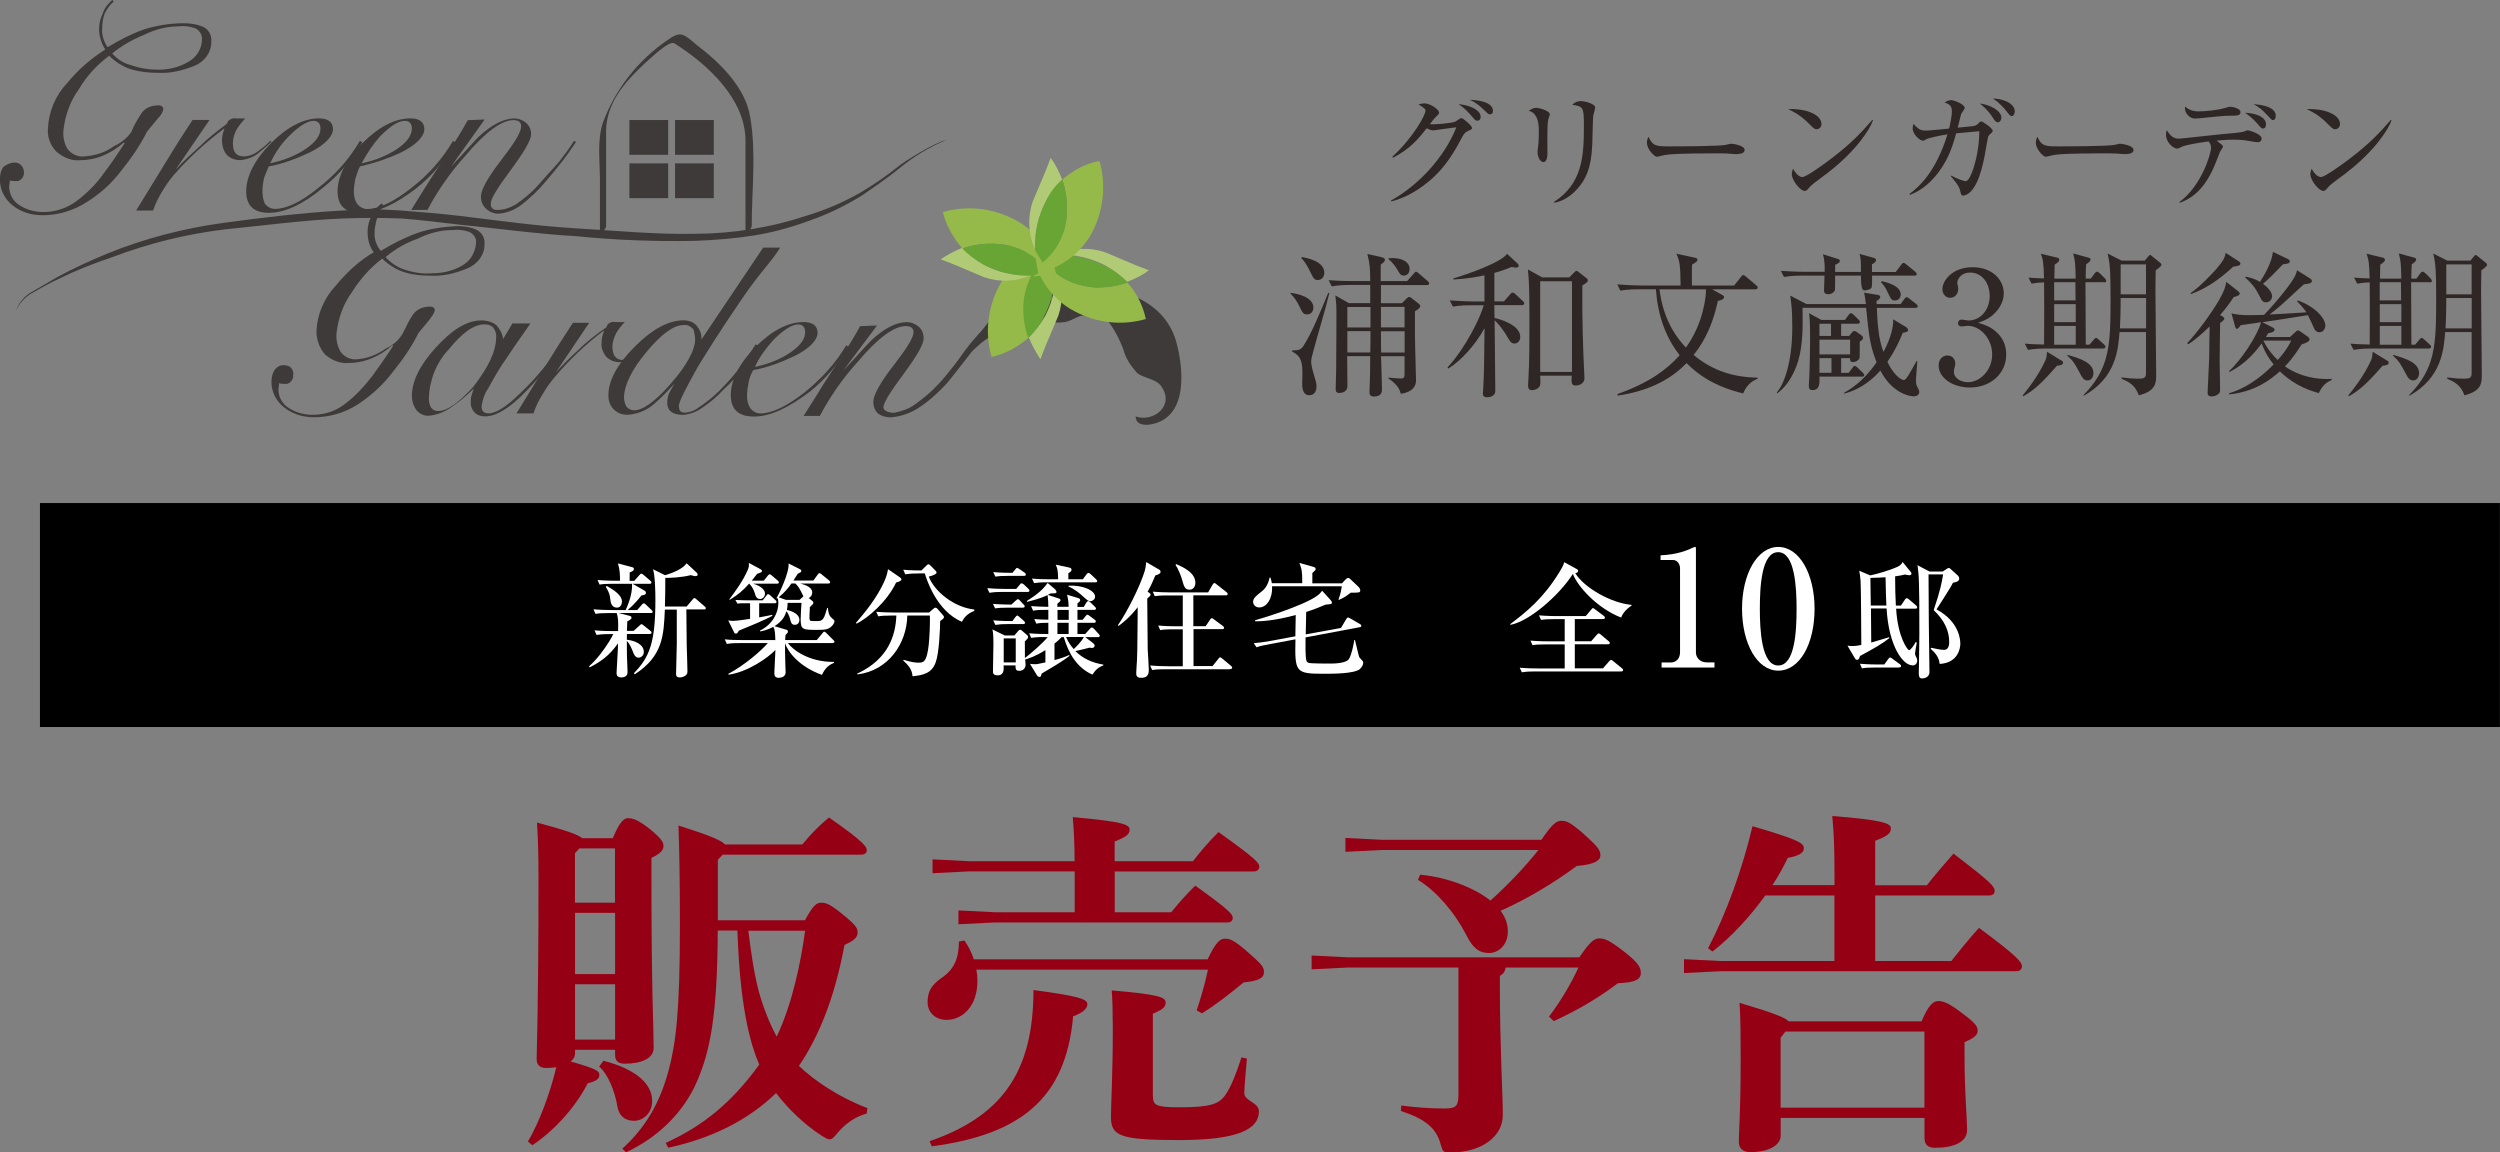 <?xml version="1.0" encoding="UTF-8"?>
<svg id="_レイヤー_2" data-name="レイヤー 2" xmlns="http://www.w3.org/2000/svg" viewBox="0 0 272.24 125.5">
  <rect x="0" y="0" width="272.24" height="125.5" fill="#808080" stroke="none"/>
  <defs>
    <style>
      .cls-1 {
        fill: #b1ca76;
      }

      .cls-1, .cls-2, .cls-3, .cls-4, .cls-5, .cls-6, .cls-7, .cls-8 {
        stroke-width: 0px;
      }

      .cls-2 {
        fill: #3e3a39;
      }

      .cls-3 {
        fill: #68a535;
      }

      .cls-4 {
        fill: #000;
      }

      .cls-5 {
        fill: #96ba49;
      }

      .cls-6 {
        fill: #960014;
      }

      .cls-7 {
        fill: #2f2725;
      }

      .cls-8 {
        fill: #fff;
      }
    </style>
  </defs>
  <g id="_したえ" data-name="したえ">
    <g>
      <g>
        <g>
          <g>
            <path class="cls-2" d="M106.48,37.68c1.01-.93,2.19-1.6,3.54-1.94,1.18-.34,3.12.08,4.13-.67l-.17-.08c.67.17,1.35.17,2.02.08.93-.17,1.77-1.1,2.53-.51-.34-2.36-3.37-1.85-5.06-1.94,4.64-.84,7.25,1.26,8.85,5.4.25,1.01.84,1.85,1.52,2.61.76.59,2.02.59,2.61,1.43,1.52,2.11-.84,3.96-2.78,3.29,0,.93,1.01,1.01,1.77.84,4.13-.84,3.37-6.49,2.61-9.1-1.35-4.55-6.49-6.15-11.04-5.73-6.41.59-11.13,4.3-14.16,10.54.59-1.69,2.53-3.2,3.63-4.22Z"/>
            <path class="cls-2" d="M1.77,33.72c.34-.84,1.01-1.6,1.85-2.02.84-.51,1.77-1.01,2.61-1.52,1.85-1.01,3.71-1.85,5.56-2.61,3.96-1.6,8.18-2.7,12.48-3.29,4.3-.59,8.6-1.1,12.9-1.35,2.19-.17,4.38-.17,6.58,0,2.11.17,4.3.34,6.41.59,4.22.51,8.35,1.1,12.65,1.35s8.51.67,12.73.59c2.11,0,4.22-.17,6.32-.51s4.13-.84,6.15-1.52c1.94-.59,3.88-1.43,5.65-2.44,1.43-.84,2.78-1.77,4.05-2.78.67-.59,4.22-2.78,5.31-2.95-1.85.76-3.63,1.85-5.14,3.12-1.26,1.01-2.61,1.94-3.96,2.87-1.77,1.1-3.63,2.02-5.56,2.7-2.02.76-4.13,1.35-6.24,1.69-2.19.34-4.3.51-6.49.59-4.3.08-8.6-.08-12.9-.51-4.3-.25-8.51-.84-12.73-1.26-2.11-.25-4.22-.51-6.32-.67-2.11-.08-4.22-.08-6.32,0-4.22.17-8.51.76-12.81,1.18-4.22.51-8.35,1.52-12.31,3.03-2.02.67-3.96,1.43-5.82,2.36-.93.42-1.85.93-2.7,1.43-.84.42-1.52,1.1-1.94,1.94Z"/>
            <path class="cls-2" d="M11.13,3.03c-.08.76.17,1.52.59,2.11,1.26-.76,2.53-1.43,3.96-1.94,1.35-.42,2.87-.67,4.3-.67.67,0,1.35.08,2.02.34s1.1.93,1.01,1.69c0,1.18-.76,2.19-1.85,2.61-1.26.51-2.61.84-3.96.76-.93,0-1.85-.08-2.78-.34-.93-.25-1.85-.84-2.53-1.52-1.35,1.01-2.44,2.19-3.29,3.63-.93,1.26-1.52,2.87-1.69,4.47-.08.67.08,1.43.42,2.02.42.59,1.18.93,1.85.84,1.18-.08,2.28-.42,3.2-1.1.76-.34,1.52-.93,1.94-1.6.25-.67.67-1.35,1.1-2.02.42-.59,1.1-.84,1.85-.84.34,0,.51.17.51.42-.08.42-.34.76-.59,1.01l-1.18,1.43c-.76,1.52-1.69,2.87-2.78,4.22-1.01,1.35-2.28,2.53-3.79,3.46-1.43.93-3.12,1.43-4.81,1.43-1.18,0-2.36-.34-3.29-1.1-.84-.67-1.35-1.69-1.35-2.78,0-.51.08-.93.34-1.35.42-.34.84-.51,1.26-.51.25,0,.51.08.67.25.25.25.34.51.34.76.08.42-.25.93-.67,1.01h-.34c-.17,0-.34,0-.51-.08l-.08.67c0,.84.42,1.6,1.1,2.02.76.51,1.69.76,2.61.76,1.35,0,2.61-.42,3.71-1.26s2.11-1.85,2.87-2.95c.59-.76,1.35-1.85,2.28-3.29l-.08-.08c-.67.59-1.43,1.1-2.28,1.43-.76.34-1.69.51-2.53.51-.93.08-1.85-.34-2.53-.93-.67-.67-1.01-1.6-.93-2.53.08-1.85.84-3.63,2.11-4.97,1.18-1.43,2.53-2.61,4.13-3.63-.42-.67-.67-1.43-.67-2.28,0-.59.17-1.18.42-1.69.17-.59.59-1.01,1.01-1.43l.17.17c-.42.34-.76.84-1.01,1.35-.17.51-.25,1.01-.25,1.52ZM12.22,5.82c.51.59,1.26,1.1,2.02,1.26.93.34,1.94.51,2.95.51,1.18,0,2.28-.25,3.29-.84.93-.51,1.52-1.43,1.52-2.53,0-.51-.34-1.01-.84-1.18-.59-.17-1.1-.25-1.69-.17-1.35,0-2.61.34-3.79.93-1.26.51-2.44,1.18-3.46,2.02Z"/>
            <path class="cls-2" d="M19.22,18.38h0c.76-.84,1.6-1.6,2.44-2.36.93-.93,2.02-1.77,3.03-2.53l.17-.34c.25-.17.51-.34.84-.25h1.01c-.34.34-.67.76-.93,1.18-.25.42-.42,1.01-.42,1.52,0,.93.34,1.43,1.18,1.43.59,0,1.18-.25,1.6-.59.42-.34.93-.67,1.26-1.1l.17.08c-.42.42-.93.84-1.43,1.26-.51.42-1.18.67-1.94.76-.59,0-1.1-.17-1.52-.59-.34-.42-.51-1.01-.51-1.52,0-.42.08-.84.25-1.26v-.08c-2.02,1.52-3.88,3.2-5.56,5.14-.42.51-.84,1.1-1.18,1.69-.42.67-.76,1.35-1.01,2.11h-1.85c.67-1.1,1.35-2.19,2.02-3.29l2.02-3.29c.93-1.52,1.69-2.61,2.11-3.29h1.85l-3.63,5.31Z"/>
            <path class="cls-2" d="M29.34,23.18c-1.69,0-2.53-.76-2.53-2.36s.93-3.46,2.7-5.23,3.54-2.7,5.23-2.7c1.01,0,1.52.42,1.52,1.18s-.84,1.69-2.53,2.53c-1.43.67-2.95,1.26-4.47,1.52-.17.42-.34.84-.51,1.26-.08.42-.17.93-.17,1.43s.08.93.25,1.35c.25.34.67.59,1.1.59,1.26,0,2.87-.76,4.72-2.28,1.85-1.43,3.37-3.12,4.55-5.14l.25.17c-1.1,1.85-2.53,3.54-4.22,4.89-2.19,1.85-4.22,2.78-5.9,2.78ZM29.42,17.79c1.18-.25,2.36-.67,3.37-1.26,1.43-.84,2.11-1.69,2.11-2.53,0-.51-.25-.84-.76-.84-.67,0-1.6.59-2.7,1.69-.84.84-1.52,1.85-2.02,2.95h0Z"/>
            <path class="cls-2" d="M39.29,23.18c-1.69,0-2.53-.76-2.53-2.36s.93-3.46,2.7-5.23,3.54-2.7,5.23-2.7c1.01,0,1.52.42,1.52,1.18s-.84,1.69-2.53,2.53c-1.43.67-2.95,1.18-4.47,1.52-.25.42-.34.84-.51,1.35-.08.42-.17.93-.17,1.35,0,.51.08.93.34,1.35.25.34.67.59,1.1.59,1.26,0,2.87-.76,4.81-2.28,1.85-1.43,3.37-3.12,4.55-5.14l.25.17c-1.1,1.94-2.53,3.63-4.22,4.97-2.28,1.77-4.3,2.7-6.07,2.7ZM39.37,17.79c1.18-.25,2.36-.67,3.37-1.26,1.43-.84,2.11-1.69,2.11-2.53,0-.51-.25-.84-.76-.84-.76,0-1.6.59-2.7,1.69-.76.84-1.43,1.85-2.02,2.95h0Z"/>
            <path class="cls-2" d="M48.98,18.29h0c1.52-1.6,2.53-2.78,3.12-3.37,1.43-1.35,2.78-2.02,3.88-2.02.51,0,.93.17,1.35.51.34.34.51.76.51,1.18,0,.67-.76,1.94-2.19,3.88s-2.19,3.12-2.19,3.63c-.08.42.17.76.59.76h.17c.67,0,1.35-.25,1.94-.59.84-.59,1.69-1.26,2.36-2.02s1.43-1.6,2.28-2.53c.59-.76,1.18-1.52,1.69-2.36l.25.08c-.42.59-.84,1.26-1.43,2.02s-1.35,1.69-1.94,2.36c-.76.93-1.6,1.69-2.53,2.44-.76.59-1.6.93-2.53,1.01-.51,0-1.01-.17-1.43-.59-.34-.34-.51-.76-.51-1.26,0-.76.76-2.11,2.19-3.96,1.43-1.85,2.19-3.03,2.19-3.71,0-.42-.25-.67-.84-.67-1.26,0-3.03,1.26-5.23,3.88-1.6,1.77-3.03,3.79-4.13,5.9h-1.77c.51-.84,1.26-2.02,2.11-3.37l2.19-3.37c.76-1.1,1.35-2.11,1.85-3.03l1.85-.08-3.79,5.31Z"/>
            <path class="cls-2" d="M40.8,25.21c-.08.76.17,1.52.67,2.11,1.26-.76,2.53-1.43,3.96-1.94,1.43-.51,2.87-.67,4.3-.76.67,0,1.43.08,2.02.34.67.25,1.1.93,1.01,1.69,0,1.18-.84,2.19-1.94,2.61-1.26.51-2.61.84-3.96.76-.93,0-1.85-.08-2.7-.34-.93-.25-1.85-.84-2.53-1.52-1.35,1.01-2.44,2.28-3.29,3.63-.93,1.26-1.52,2.87-1.69,4.47-.08.67.08,1.43.42,2.02.42.59,1.1.93,1.85.84,1.1-.08,2.19-.51,3.12-1.18.76-.34,1.43-.93,1.85-1.69.34-.67.67-1.43,1.1-2.02s1.1-.84,1.85-.84c.34,0,.51.17.51.42-.08.34-.34.67-.59,1.01l-1.18,1.43c-.76,1.52-1.69,2.87-2.78,4.22-1.01,1.35-2.28,2.53-3.79,3.54-1.43.93-3.12,1.43-4.81,1.43-1.18,0-2.36-.34-3.29-1.1-.84-.67-1.35-1.69-1.35-2.7,0-.51.08-.93.34-1.35.25-.34.67-.59,1.1-.51.25,0,.51.08.67.25s.34.51.25.76c.08.42-.25.93-.67,1.01h-.34c-.17,0-.34,0-.51-.08l-.08.67c0,.84.42,1.6,1.1,2.02.76.51,1.69.76,2.61.76,1.35,0,2.61-.42,3.63-1.26,1.1-.84,2.02-1.85,2.87-2.95.59-.84,1.35-1.85,2.28-3.29l-.08-.08c-.67.59-1.43,1.1-2.28,1.43-.76.34-1.69.51-2.53.51-.93.08-1.85-.34-2.53-.93-.59-.67-.93-1.6-.93-2.53.08-1.85.84-3.63,2.11-4.97,1.18-1.43,2.53-2.7,4.13-3.63-.51-.67-.67-1.43-.67-2.28,0-.59.17-1.18.42-1.69s.67-1.01,1.1-1.35l.17.17c-.42.67-.84,1.69-.93,2.87ZM41.98,27.99c.51.59,1.26,1.1,2.02,1.35,1.01.34,2.02.51,3.03.42,1.18,0,2.28-.25,3.29-.84.93-.51,1.43-1.43,1.52-2.44.08-.59-.34-1.1-.84-1.26s-1.1-.25-1.69-.17c-1.35,0-2.61.34-3.79.93-1.43.51-2.53,1.18-3.54,2.02h0Z"/>
            <path class="cls-2" d="M57.75,35.24c-1.43,2.02-2.28,3.29-2.61,3.79-.84,1.18-1.43,2.28-1.94,3.2-.42.59-.67,1.35-.76,2.02,0,.51.25.76.76.76.84,0,2.02-.76,3.54-2.28,1.69-1.6,3.12-3.37,4.38-5.31l.17.08c-1.18,1.85-2.44,3.54-3.96,5.06-1.77,1.85-3.29,2.78-4.47,2.78-.42,0-.84-.08-1.18-.42-.25-.25-.42-.67-.42-1.01,0-.25,0-.59.08-.84s.17-.51.25-.76c-.67.67-1.35,1.26-2.19,1.85-.76.59-1.69,1.01-2.61,1.1-.51.08-1.1-.17-1.43-.59s-.51-1.01-.51-1.52c0-1.6.84-3.37,2.61-5.31s3.37-2.95,4.97-2.95c.59,0,1.26.17,1.69.59.34.42.59.84.67,1.43l1.01-1.69h1.94ZM54.04,36.67c0-.34-.08-.67-.34-1.01-.25-.25-.59-.34-.93-.34-1.18,0-2.44.93-3.88,2.7-1.35,1.43-2.11,3.29-2.19,5.31,0,.93.34,1.43,1.01,1.43,1.01,0,2.28-.93,3.88-2.7,1.6-2.11,2.44-3.79,2.44-5.4Z"/>
            <path class="cls-2" d="M60.53,40.55h0c.76-.84,1.52-1.6,2.36-2.36.93-.93,2.02-1.77,3.12-2.53l.17-.34c.17-.17.51-.34.76-.25h1.1c-.34.34-.67.76-.93,1.18-.25.51-.42,1.01-.42,1.52,0,.93.42,1.43,1.1,1.43.59-.08,1.18-.25,1.6-.67.42-.34.93-.67,1.35-1.1l.17.08c-.42.42-.93.84-1.43,1.26s-1.18.67-1.94.67c-.59,0-1.1-.17-1.52-.59-.34-.42-.59-1.01-.51-1.52,0-.42.08-.84.25-1.26v-.08c-2.02,1.52-3.88,3.29-5.48,5.23-.42.51-.84,1.1-1.18,1.69-.42.67-.76,1.35-1.01,2.11h-1.85c.67-1.1,1.35-2.19,2.02-3.29l2.02-3.29c.93-1.52,1.69-2.61,2.11-3.29h1.77l-3.63,5.4Z"/>
            <path class="cls-2" d="M73.94,44.26c0,.42.17.67.59.67.59,0,1.18-.25,1.6-.59.76-.51,1.52-1.1,2.19-1.77.76-.76,1.43-1.52,2.11-2.36s1.26-1.77,1.85-2.7l.25.08c-.42.84-1.01,1.6-1.52,2.36-.67.93-1.43,1.77-2.28,2.53-.67.76-1.43,1.35-2.28,1.94-.59.42-1.26.67-2.02.76-1.18,0-1.77-.42-1.77-1.35,0-.34.08-.76.25-1.1.17-.34.34-.59.51-.93-.67.76-1.43,1.52-2.19,2.19s-1.77,1.1-2.87,1.18c-.59,0-1.1-.17-1.52-.59s-.59-.93-.59-1.52c0-1.6.93-3.37,2.87-5.31s3.71-2.87,5.31-2.87c.51,0,1.1.17,1.43.59.34.42.59.93.51,1.52l6.74-10.03h1.85c-1.1,1.77-2.11,2.53-4.38,5.9-2.19,3.2-3.71,5.65-4.64,7.17-1.26,2.28-2.02,3.71-2.02,4.22ZM67.95,43.25c0,.34.08.67.25,1.01.17.25.51.42.84.42,1.01,0,2.36-1.01,4.05-2.95s2.53-3.54,2.61-4.64c0-.42-.08-.84-.17-1.18-.25-.34-.67-.59-1.1-.51-1.1,0-2.44,1.01-4.05,2.95s-2.36,3.54-2.44,4.89h0Z"/>
            <path class="cls-2" d="M82.11,45.36c-1.69,0-2.53-.76-2.53-2.36s.93-3.46,2.7-5.23,3.54-2.7,5.23-2.7c1.01,0,1.52.42,1.52,1.18s-.84,1.69-2.53,2.53c-1.43.67-2.95,1.26-4.47,1.52-.25.42-.42.84-.51,1.35-.08.42-.17.93-.17,1.43s.08.93.34,1.35c.25.34.67.59,1.1.59,1.26,0,2.87-.76,4.81-2.28,1.77-1.43,3.37-3.12,4.55-5.14l.25.17c-1.1,1.85-2.53,3.54-4.22,4.89-2.36,1.77-4.3,2.7-6.07,2.7ZM82.2,39.96c1.18-.25,2.36-.67,3.37-1.26,1.43-.84,2.11-1.69,2.11-2.53,0-.51-.25-.84-.76-.84-.67,0-1.6.59-2.7,1.69-.76.84-1.52,1.85-2.02,2.95Z"/>
            <path class="cls-2" d="M91.72,40.47h0c1.52-1.6,2.53-2.78,3.12-3.37,1.43-1.35,2.78-2.02,3.88-2.02.51,0,.93.17,1.35.51.34.34.51.76.51,1.26,0,.67-.76,1.94-2.19,3.88-1.43,1.94-2.19,3.12-2.19,3.63,0,.42.67.59,1.18.59.84-.17,1.6-.42,2.28-.93.93-.67,1.85-1.43,2.61-2.28.67-.67,1.85-2.28,2.7-3.29s10.45-13.32,10.79-13.91l.17.08c-.76,1.1-5.14,7.25-5.4,7.59-.67.84-6.74,8.77-7.42,9.53-.93,1.01-1.94,1.94-3.12,2.7-.93.59-1.94.93-3.03,1.01-.51,0-1.01-.17-1.35-.42-.34-.34-.51-.76-.51-1.26,0-.76.76-2.11,2.19-3.96,1.43-1.85,2.19-3.03,2.19-3.63,0-.42-.25-.67-.84-.67-1.26,0-3.03,1.26-5.23,3.88-1.6,1.77-3.03,3.79-4.13,5.9h-1.77c.51-.84,1.26-1.94,2.11-3.37l2.19-3.37c.76-1.1,1.35-2.11,1.85-3.03l1.85-.08-3.79,5.06Z"/>
            <path class="cls-2" d="M81.86,24.62c0-3.88.51-8.01-.17-11.89-.51-3.2-3.29-5.9-5.73-7.76-1.52-1.26-1.77-1.69-3.29-.59-3.2,2.19-5.65,5.31-7,8.94-.67,1.85-.34,4.38-.34,6.32v6.15c0-.42.67-.76.67-1.18v-10.29c0-3.12,2.11-5.48,4.3-7.5.42-.34,2.53-2.44,3.12-2.11,3.63,2.28,7.76,6.07,7.76,10.62v10.45c0-.34.67-.76.67-1.18Z"/>
            <rect class="cls-2" x="68.54" y="13.07" width="4.22" height="3.79"/>
            <rect class="cls-2" x="73.51" y="13.07" width="4.22" height="3.79"/>
            <rect class="cls-2" x="68.54" y="17.79" width="4.22" height="3.79"/>
            <rect class="cls-2" x="73.51" y="17.79" width="4.22" height="3.79"/>
            <path class="cls-5" d="M112.04,36.76c-.42-1.18-.59-2.44-.51-3.71.17-2.02,1.1-3.96,2.61-5.23.34.42.59.93.84,1.35,0-.84-.17-1.69-.34-2.53-2.53.59-4.64,2.19-5.82,4.47-1.26,2.36-1.6,5.14-.84,7.76,1.52-.34,2.87-1.1,4.05-2.11Z"/>
            <path class="cls-1" d="M113.81,34.4c-.51.84-1.1,1.69-1.77,2.36.34.84.76,1.6,1.26,2.36.34-.93.67-1.77,1.94-4.72.59-1.69.51-3.54-.25-5.23.08,1.77-.34,3.63-1.18,5.23Z"/>
            <path class="cls-3" d="M114.15,27.74c-1.6,1.35-2.53,3.2-2.7,5.31-.08,1.26.08,2.53.51,3.71.76-.67,1.35-1.43,1.77-2.36.84-1.6,1.26-3.46,1.18-5.31-.17-.42-.42-.93-.76-1.35Z"/>
            <path class="cls-5" d="M122.75,30.77c-1.18.42-2.44.59-3.71.51-2.02-.17-3.96-1.1-5.31-2.7.42-.34.93-.59,1.35-.84-.84,0-1.69.17-2.53.34.59,2.44,2.19,4.64,4.47,5.82,2.36,1.26,5.14,1.6,7.76.84-.34-1.52-1.01-2.87-2.02-3.96Z"/>
            <path class="cls-1" d="M120.39,28.92c.84.51,1.69,1.1,2.36,1.77.84-.34,1.6-.67,2.36-1.26-.93-.34-1.77-.67-4.72-1.94-1.69-.59-3.54-.51-5.23.25,1.77-.08,3.63.34,5.23,1.18Z"/>
            <path class="cls-3" d="M113.73,28.58c1.35,1.6,3.2,2.53,5.31,2.7,1.26.08,2.53-.08,3.71-.51-.67-.76-1.43-1.35-2.36-1.77-1.6-.84-3.46-1.26-5.31-1.26-.42.25-.93.59-1.35.84Z"/>
            <path class="cls-5" d="M104.79,27.06c1.18-.42,2.44-.59,3.71-.51,2.02.08,3.96,1.1,5.31,2.7-.42.34-.93.59-1.35.84.84,0,1.69-.17,2.53-.34-.59-2.44-2.19-4.64-4.47-5.82-2.36-1.26-5.23-1.6-7.84-.84.34,1.43,1.1,2.78,2.11,3.96Z"/>
            <path class="cls-1" d="M107.15,28.83c-.84-.51-1.69-1.1-2.36-1.85-.84.34-1.6.76-2.36,1.26.93.34,1.77.67,4.72,1.94,1.69.59,3.54.51,5.23-.25-1.77.17-3.63-.25-5.23-1.1Z"/>
            <path class="cls-3" d="M113.81,29.17c-1.35-1.6-3.2-2.53-5.31-2.61-1.26-.08-2.53.08-3.71.51.67.67,1.43,1.26,2.36,1.77,1.6.84,3.46,1.26,5.31,1.18.42-.25.93-.51,1.35-.84Z"/>
            <path class="cls-5" d="M115.67,19.56c.42,1.18.59,2.44.51,3.71-.08,2.02-1.1,3.96-2.61,5.31-.34-.42-.59-.93-.84-1.35,0,.84.17,1.69.34,2.53,2.44-.59,4.64-2.19,5.82-4.38,1.26-2.36,1.6-5.23.84-7.84-1.52.25-2.87,1.01-4.05,2.02Z"/>
            <path class="cls-1" d="M113.9,21.92c.51-.84,1.1-1.69,1.77-2.36-.34-.84-.67-1.6-1.26-2.36-.34.93-.67,1.77-1.94,4.72-.59,1.69-.51,3.63.25,5.23-.08-1.77.34-3.63,1.18-5.23Z"/>
            <path class="cls-3" d="M113.56,28.58c1.6-1.35,2.53-3.2,2.61-5.31.08-1.26-.08-2.53-.51-3.71-.76.67-1.35,1.43-1.77,2.36-.84,1.6-1.26,3.46-1.18,5.31.25.42.51.93.84,1.35Z"/>
          </g>
          <g>
            <path class="cls-7" d="M151.5,21.82c2.98-1.66,5.8-4.69,7.09-7.96-.55.06-1.49.21-2.08.28-.07.01-.37.06-.44.06-.24,0-.55-.15-.71-.23-.89,1.12-1.72,2.19-3.67,3.21l-.07-.11c2.27-2.08,3.61-4.55,3.61-5.01,0-.14-.03-.25-.76-.69.33-.11.64-.11.68-.11.55,0,1.56.64,1.56,1,0,.15-.06.19-.32.44-.19.18-.28.29-.68.82.61.07,2.35-.12,2.71-.25.12-.04.61-.42.73-.42s1.15.82,1.15,1.09c0,.11-.04.14-.43.32-.32.15-.44.26-.75.86-1.23,2.38-2.39,3.7-3.56,4.66-.57.47-2.19,1.73-4.06,2.15l-.03-.1ZM161.24,12.74c0,.19-.1.4-.36.4-.17,0-.26-.07-.44-.28-.5-.58-.83-1-1.61-1.52,1.26.11,2.41.65,2.41,1.4ZM162.57,12.09c0,.36-.23.36-.33.36-.15,0-.18-.03-.77-.6-.11-.11-.66-.65-1.41-.98,1.07.03,2.52.28,2.52,1.22Z"/>
            <path class="cls-7" d="M168.62,12.93c-.12.39-.12,1.62-.12,2.09,0,.25.01,1.38.01,1.62,0,.21,0,1.01-.44,1.01-.37,0-.64-.58-.64-1.13,0-.14.08-.76.1-.89.03-.22.04-.71.04-1.48q0-1.79-1.09-2.09c.26-.17.51-.32.8-.32.33,0,1.49.32,1.49.72,0,.06-.14.43-.15.47ZM173.49,12.67c-.03.18-.08,2.59-.1,3.09-.1,2.55-.72,3.81-1.62,4.8-1.05,1.19-2.1,1.44-2.5,1.52l-.04-.1c3.09-1.98,3.25-5.01,3.25-8.18,0-2.12-.04-2.2-1.27-2.39.18-.17.47-.4.94-.4.5,0,1.56.32,1.56.69,0,.15-.21.83-.22.97Z"/>
            <path class="cls-7" d="M189.11,16.79c-.12,0-.46-.03-.48-.03-.5-.04-.64-.06-1.56-.06-4.22,0-5.47.08-6.09.25-.04.01-.48.12-.53.12-.36,0-1.11-.89-1.11-1.52,0-.08.01-.35.17-.66.47,1.05.9,1.05,2.34,1.05.95,0,5.45-.01,6.09-.17.08-.01.48-.12.57-.12s1.47.15,1.47.69c0,.43-.69.44-.86.44Z"/>
            <path class="cls-7" d="M197.83,14.08c-.24,0-.4-.17-.84-.61-.97-.98-1.74-1.34-2.27-1.58,1.66-.11,3.63.48,3.63,1.63,0,.3-.24.55-.51.55ZM199.03,18.83c-.29.22-1.59,1.16-1.83,1.4-.07.07-.37.42-.44.48-.06.06-.17.08-.24.08-.48,0-1.4-1.16-1.4-1.81,0-.25.08-.46.14-.61.32.62.72.91,1.01.91.46,0,2.6-1.59,3.2-2.05,2.23-1.7,3.29-2.89,4.42-4.18l.07.04c-.33,1.01-1.88,3.39-4.93,5.73Z"/>
            <path class="cls-7" d="M216.58,14.77c-.08.07-.1.12-.18.62-.32,1.92-.76,4.55-1.91,5.58-.25.21-.54.33-.69.33-.24,0-.26-.14-.37-.62-.1-.48-.83-1.29-1.01-1.51l.03-.06c.73.39,1.43.62,1.59.62.37,0,.69-.91.84-1.34.32-.96.65-2.46.66-4.1-.22.03-.89.08-1.34.12-.17.01-1.01.1-1.18.11-.42,1.43-.75,2.59-1.81,4.08-1.3,1.83-2.64,2.38-3.21,2.62l-.07-.1c1-.75,2.84-2.3,4.14-6.49-1,.15-2.13.43-2.24.5-.3.17-.33.19-.46.19-.29,0-1.09-.69-1.09-1.33,0-.21.06-.37.08-.5.51.53.75.73,1.31.73.24,0,.28,0,1.58-.12l1-.1c.15-.62.3-1.41.3-1.88,0-.65-.32-.78-.8-.97.18-.1.46-.25.71-.25.28,0,1.49.43,1.49.86,0,.07-.3.54-.37.62-.03.03-.33,1.29-.39,1.52.32-.03,1.7-.17,1.76-.18.28-.07.4-.19.59-.39.04-.06.12-.1.21-.1.18,0,1.25.73,1.25,1.02,0,.12-.17.26-.42.48ZM217.55,13.32c-.21,0-.35-.21-.59-.58-.58-.87-1.12-1.27-1.37-1.47,1.08.12,2.35.77,2.35,1.54,0,.19-.11.51-.39.51ZM219.08,12.64c-.18,0-.23-.07-.65-.61-.21-.26-.65-.8-1.41-1.3.89-.01,2.38.43,2.38,1.41,0,.28-.14.5-.32.5Z"/>
            <path class="cls-7" d="M231.46,16.79c-.12,0-.46-.03-.48-.03-.5-.04-.64-.06-1.56-.06-4.22,0-5.47.08-6.09.25-.04.01-.48.12-.53.12-.36,0-1.11-.89-1.11-1.52,0-.08.01-.35.17-.66.47,1.05.9,1.05,2.34,1.05.95,0,5.45-.01,6.09-.17.08-.01.48-.12.57-.12s1.47.15,1.47.69c0,.43-.69.44-.86.44Z"/>
            <path class="cls-7" d="M245.87,15.48c-.25,0-.54-.06-.91-.12-.66-.12-1.12-.15-1.74-.15-.84,0-1.56.08-1.83.1.11.1.54.44.61.5.03.03.08.08.08.15s-.26.47-.32.54c-.14.37-.5,1.3-.72,1.8-.69,1.52-1.72,3.1-3.69,3.79v-.11c2.34-1.7,3.42-5.19,3.42-5.87,0-.19,0-.37-.26-.71-1.4.18-2.6.44-2.81.54-.46.21-.5.24-.64.24-.32,0-1.19-.58-1.19-1.54,0-.17.03-.29.08-.47.37.58.68.93,1.34.93.28,0,4.01-.44,4.76-.5.78-.07,2.01-.17,2.27-.26.35-.14.39-.15.47-.15.06,0,1.49.36,1.49.91,0,.26-.18.39-.42.39ZM242.99,12.6c-.79,0-1.34.06-3.17.25-.26.03-.6.06-.82.06-.6,0-1.07-.66-1.07-1.07,0-.08.03-.18.04-.25.3.37.94.54,1.4.54.77,0,2.16-.14,2.89-.36.24-.07.48-.15.57-.15.24,0,1.15.17,1.15.59,0,.39-.42.39-1,.39ZM246.45,14c-.18,0-.24-.06-.66-.57-.39-.44-.83-.83-1.31-1.15.53.01,2.28.21,2.28,1.27,0,.23-.11.44-.3.44ZM247.51,13.08c-.12,0-.18-.07-.69-.61-.51-.55-.72-.72-1.41-1.13.5.04,2.41.19,2.41,1.26,0,.14-.04.48-.3.48Z"/>
            <path class="cls-7" d="M254.3,14.08c-.24,0-.4-.17-.84-.61-.97-.98-1.74-1.34-2.27-1.58,1.66-.11,3.63.48,3.63,1.63,0,.3-.24.55-.51.55ZM255.5,18.83c-.29.22-1.59,1.16-1.83,1.4-.07.07-.37.42-.44.48-.06.06-.17.08-.24.08-.48,0-1.4-1.16-1.4-1.81,0-.25.08-.46.14-.61.32.62.72.91,1.01.91.46,0,2.6-1.59,3.2-2.05,2.23-1.7,3.29-2.89,4.42-4.18l.07.04c-.33,1.01-1.88,3.39-4.93,5.73Z"/>
            <path class="cls-7" d="M140.53,31.89c.78.08,2.49.48,2.49,1.6,0,.39-.22.75-.7.75-.41,0-.51-.24-.85-.94-.26-.53-.51-.85-.63-.99-.12-.15-.22-.24-.32-.34l.02-.08ZM144.76,31.91c-.41,1.77-1.28,4.55-1.74,6.31-.17.63-.24.89-.24,1.16,0,.31.12.83.26,1.28.29.97.32,1.09.32,1.43,0,.56-.27.95-.78.95-.78,0-.78-.99-.78-1.26,0-.15.03-.85.03-.99,0-1.35-.12-2.01-1.12-2.51v-.12c.72,0,.95-.07,1.24-.51.82-1.23,1.89-3.8,2.69-5.76l.12.02ZM141.77,27.99c.51.09,2.44.44,2.44,1.7,0,.48-.29.8-.7.8s-.49-.19-.87-.97c-.26-.53-.58-1.09-.94-1.43l.07-.1ZM153.21,30.63l.73-.82c.09-.08.15-.22.26-.22.12,0,.22.12.31.19l.95.82c.1.1.17.15.17.27,0,.15-.14.17-.26.17h-4.99v1.98h2.28l.49-.49c.1-.1.19-.19.29-.19s.19.05.27.12l.78.61c.09.07.17.17.17.27,0,.19-.27.36-.58.56,0,2.45,0,2.64.02,3.66,0,.61.1,3.31.1,3.85,0,1.14-1.14,1.4-1.65,1.47-.14-.48-.34-.97-1.38-1.69l.02-.07c.39.03,1.14.1,1.35.1.34,0,.41-.14.41-.49v-1.94h-2.56c.02.56.1,3.03.1,3.54,0,.29,0,.85-.87.85-.49,0-.49-.32-.49-.48,0-.14.03-.8.03-.92.03-.75.03-.97.05-3h-2.51c0,.48.03,2.85.03,3.24,0,.77-.78.77-.9.77-.34,0-.38-.19-.38-.44,0-.34.05-1.81.05-2.1.02-1.33.03-6.2.03-6.27,0-.48,0-.82-.12-1.81l1.47.84h2.33v-1.98h-2.2c-.15,0-1.21,0-1.99.15l-.34-.67c1.3.1,2.56.1,2.62.1h1.91c-.02-1.4-.02-1.79-.31-2.95l1.52.34c.36.09.39.19.39.31,0,.08-.02.2-.46.51v1.79h2.83ZM149.24,35.66v-2.23h-2.52v2.23h2.52ZM149.22,38.38c.02-.15.02-1.94.02-2.32h-2.52v2.32h2.51ZM150.38,33.42v2.23h2.57v-2.23h-2.57ZM150.38,36.07c0,1.6.02,1.77.02,2.32h2.56v-2.32h-2.57ZM151.22,28.11c1.57-.1,2.28.49,2.28,1.18,0,.55-.38.72-.63.72-.34,0-.44-.17-.77-.75-.05-.08-.38-.63-.9-1.04l.02-.1Z"/>
            <path class="cls-7" d="M163.78,32.81l.66-.75c.12-.14.19-.2.27-.2s.19.05.31.17l.8.75c.09.07.17.15.17.26,0,.15-.15.19-.26.19h-3c0,.22,0,1.19.02,1.4.51.1,2.8.73,2.8,2.06,0,.41-.27.72-.63.72s-.51-.24-.92-.97c-.27-.46-.77-1.11-1.24-1.57,0,1.21.07,6.6.07,7.69,0,.67-.75.7-.89.7-.43,0-.46-.24-.46-.44,0-.03.03-.41.03-.46.1-1.77.1-2.23.15-6.63-1.01,1.86-2.62,3.6-3.94,4.4l-.1-.12c1.99-2.11,3.65-5.59,3.95-6.77h-1.35c-.31,0-1.19,0-2.01.15l-.34-.68c1.07.08,2.11.12,2.62.12h1.16v-2.85c-.63.14-1.82.37-3.37.46l-.02-.12c1.47-.44,5.15-1.7,5.85-2.68l1.16,1.07c.05.05.1.12.1.24,0,.15-.15.19-.27.19-.17,0-.39-.05-.49-.07-.49.2-1.02.41-1.88.65v3.1h1.04ZM170.87,30.22l.56-.56c.12-.12.17-.17.24-.17.05,0,.1.03.22.12l.9.7c.08.07.12.14.12.2,0,.19-.07.24-.6.58-.03,3.6.08,7.07.2,9.39.02.22.03.49.03.68,0,.77-.83.82-.95.82-.48,0-.48-.29-.44-1.07h-3.43c.02.22.02.63.02.7,0,.29-.02.48-.26.66-.2.15-.46.22-.65.22-.41,0-.43-.32-.43-.55,0-.03,0-.09.03-.55.12-1.84.12-4.57.12-6.48,0-3.87-.08-4.74-.17-5.57l1.57.87h2.9ZM167.72,30.63v9.87h3.46v-9.87h-3.46Z"/>
            <path class="cls-7" d="M189.85,42.85c-3.24-.78-5.03-2.13-6.19-3.31-1.96,2.03-4.52,3.1-7.5,3.54l-.02-.17c3.46-1.23,5.39-2.68,6.77-4.23-1.55-1.96-2.39-4.38-2.59-7.18h-1.88c-.31,0-1.18,0-1.99.15l-.34-.68c1.06.08,2.1.12,2.61.12h4.29c-.03-2.32-.08-2.57-.46-3.46l2.05.44c.12.02.24.08.24.2,0,.19-.05.22-.58.55-.02.32-.02.43-.02,1.28v.99h4.6l.73-.92c.09-.1.17-.22.26-.22.1,0,.26.14.32.19l1.09.92c.09.07.17.15.17.26,0,.15-.15.19-.26.19h-4.69l1.12.63c.1.05.17.12.17.2,0,.27-.44.38-.68.43-.72,3.38-2.03,5.11-2.64,5.88,2.05,1.74,4.45,2.45,6.97,2.47v.12c-.32.14-1.14.48-1.57,1.6ZM180.71,31.51c.15,1.12.55,3.89,2.88,6.34,1.96-2.71,2.22-5.78,2.18-6.34h-5.06Z"/>
            <path class="cls-7" d="M208.36,43.16c-.17,0-2.2-.14-3.6-2.81-.73.84-2.06,2.05-3.95,2.51v-.09c.51-.29,2.03-1.11,3.54-3.32-.73-1.86-.83-2.91-1.14-5.93h-6.92c.03,1.93.05,3.99-.46,5.73-.12.41-.75,2.49-2.3,3.58l-.05-.09c.85-.95,1.69-3.43,1.69-7.04,0-2.03-.09-2.54-.22-3.51l1.76.92h6.48c-.02-.17-.09-.78-.2-1.24l1.47.24c.19.03.29.1.29.22,0,.19-.24.36-.41.46.02.19.02.22.02.32h2.61l.39-.53c.09-.12.17-.22.26-.22.1,0,.22.1.34.19l.7.55c.1.07.17.15.17.26,0,.15-.15.17-.27.17h-4.18c.1,2.76.36,3.78.72,4.79.87-1.6,1.09-2.86,1.06-3.55l1.4.85c.1.07.22.19.22.32,0,.19-.17.22-.58.31-.34.85-.8,1.88-1.67,3.15.6,1.28,1.41,1.98,1.79,1.98.15,0,.29-.19.48-.48.17-.26.82-1.41.92-1.6l.07.03c-.02.34-.15,1.79-.15,2.08,0,.14.02.46.07.56.26.51.29.56.29.73s-.14.46-.6.46ZM208.44,30.01h-4.58c0,.29.03,1.24-.08,1.36-.24.22-.65.26-.77.26q-.38,0-.36-1.62h-2.81c0,.09,0,1.55-.03,1.62-.07.14-.31.41-.72.41-.46,0-.46-.29-.46-.44,0-.19.05-1.33.05-1.59h-2.4c-.31,0-1.19,0-2.01.15l-.34-.66c1.06.07,2.11.1,2.62.1h2.15c0-.58.02-1.19-.19-1.91l1.55.48c.2.07.29.1.29.24,0,.2-.19.27-.51.43v.77h2.81c0-1.19,0-1.33-.15-1.96l1.55.43c.17.05.24.12.24.24,0,.2-.22.36-.44.46v.84h2.59l.58-.77c.08-.12.17-.22.26-.22.1,0,.2.07.32.17l.95.78c.07.07.17.15.17.27,0,.15-.15.17-.27.17ZM202.75,41.01h-4.62c.02.75.05,1.47-.77,1.47-.24,0-.39-.1-.39-.46,0-.2.05-1.18.07-1.4.03-1.09.07-2.18.07-3.7,0-2.03-.05-2.32-.12-2.81l1.35.73h2.57l.38-.53c.07-.09.17-.2.26-.2.1,0,.22.08.31.17l.51.51c.1.1.17.19.17.27,0,.15-.15.19-.26.19h-1.79v1.33h.87l.32-.39c.05-.07.17-.15.24-.15.08,0,.22.07.29.12l.53.39c.07.05.14.14.14.26s-.14.27-.36.39c0,.6,0,1.74-.02,1.79-.07.2-.38.44-.72.44-.31,0-.32-.19-.32-.43h-.97v1.6h.83l.39-.53c.09-.12.15-.22.26-.22.12,0,.19.07.31.19l.56.53c.08.09.17.2.17.26,0,.17-.15.19-.26.19ZM199.39,35.25h-1.26v1.33h1.26v-1.33ZM201.47,36.99h-3.34v1.6h3.34v-1.6ZM199.44,39h-1.31v1.6h1.31v-1.6ZM206.36,32.72c-.38,0-.43-.12-.8-.89-.14-.29-.34-.73-.73-1.09l.1-.12c.75.17,2.05.55,2.05,1.45,0,.43-.32.65-.61.65Z"/>
            <path class="cls-7" d="M217.31,36.08c.78.66,1.16,1.52,1.16,2.52,0,2.1-1.72,3.6-3.97,3.6-1.84,0-3.39-1.04-3.39-2.4,0-.75.49-1.09.97-1.09.58,0,.84.49.84.85,0,.26-.05.41-.1.55-.03.1-.05.22-.05.39,0,.65.73,1.12,1.53,1.12,1.31,0,2.64-1.29,2.64-3.02s-1.3-3.12-2.66-3.12c-.1,0-.58.07-.68.07-.26,0-.38-.15-.38-.36,0-.22.17-.39.39-.39.1,0,.61.1.73.1,1.43,0,2.33-1.28,2.33-2.66s-.8-2.56-2.15-2.56c-.9,0-1.38.65-1.38,1.14,0,.08.03.17.05.26.03.12.05.29.05.41,0,.53-.39.94-.87.94-.56,0-.85-.49-.85-.94,0-.94,1.09-2.39,3.27-2.39s3.41,1.36,3.41,2.86c0,.6-.22,1.18-.63,1.74-.7.92-1.47,1.21-2.16,1.45.78.24,1.3.41,1.89.92Z"/>
            <path class="cls-7" d="M223.99,39.83c-1.74,2.01-2.56,2.69-3.66,3.32l-.07-.09c.39-.48,1.7-2.08,2.49-3.85.1-.24.1-.31.17-.9l1.62.99c.07.03.12.1.12.19,0,.26-.36.31-.66.34ZM229.09,30.73h-1.99c0,.78.02,4.91.03,6.8h.41l.43-.51c.1-.12.19-.22.27-.22.12,0,.19.08.31.19l.56.51c.09.09.17.15.17.26,0,.15-.14.19-.26.19h-6.2c-.15,0-1.21,0-1.99.15l-.34-.68c.41.03.99.08,2.1.1.02-3.6.02-4.01,0-6.77-.8.03-1.07.09-1.36.14l-.34-.66c.63.05.68.05,1.69.09-.03-1.74-.12-2.08-.34-2.69l1.84.44c.09.02.17.14.17.22,0,.12-.08.26-.51.53,0,.15-.03,1.26-.03,1.52h2.32c-.03-1.79-.07-1.91-.27-2.74l1.69.46c.12.03.2.12.2.2,0,.15-.09.24-.48.53-.03.43-.05.82-.05,1.55h.56l.41-.56c.07-.1.17-.2.27-.2s.27.15.36.24l.49.49c.09.08.15.19.15.27,0,.17-.15.17-.26.17ZM226.01,30.73h-2.32v1.98h2.33l-.02-1.98ZM226.04,33.12h-2.35v1.96h2.35v-1.96ZM226.04,35.49h-2.35v2.05h2.35v-2.05ZM227.32,41.43c-.39,0-.58-.32-.75-.65-.68-1.26-.73-1.38-1.45-2.06l.02-.08c1.33.39,2.83.83,2.83,2.01,0,.26-.15.78-.65.78ZM234.75,29.42c0,.32-.03,1.19-.03,2.23,0,1.47.08,7.87.08,9.17,0,.87-.02,1.76-1.89,2.23-.41-1.16-1.14-1.48-1.88-1.81v-.14c.68.09,1.28.14,1.74.14.72,0,.92-.08.92-.6v-4.48h-2.88c-.15,1.93-.39,4.98-3.9,6.94l-.03-.07c2.86-2.93,2.95-5.37,2.95-10.58,0-.9,0-2.83-.12-3.73-.03-.34-.1-.66-.2-1.11l1.53.77h2.52l.34-.41c.09-.1.15-.2.24-.2.07,0,.15.08.22.14l.87.7c.07.05.14.15.14.22,0,.1-.09.22-.61.6ZM233.69,32.45h-2.76c0,1.77-.05,2.74-.08,3.31h2.85v-3.31ZM233.69,28.79h-2.76v3.26h2.76v-3.26Z"/>
            <path class="cls-7" d="M243.24,32.35c-.27.41-.66,1.01-1.48,1.96.31.15.46.27.46.39,0,.15-.24.32-.46.46,0,.65-.05,3.8-.05,4.09,0,.44.05,2.64.05,3.14,0,.24-.02.41-.24.56-.24.17-.51.22-.68.22-.43,0-.44-.27-.44-.46,0-.02.15-3.43.17-3.72,0-.1.03-2.9.05-3.44-.68.65-1.59,1.5-2.35,1.94l-.1-.12c1.06-1.11,2.64-3.24,3.48-4.7.61-1.07.7-1.5.78-1.98l1.28,1.01c.1.09.19.17.19.27,0,.12-.15.27-.65.38ZM243.19,29.04c-1.84,1.7-3.22,2.47-4.6,2.98l-.05-.1c1.06-.72,2.28-2.05,2.76-2.57.87-1.01.97-1.31,1.07-1.81l1.41.9c.12.08.19.15.19.26,0,.2-.19.26-.78.34ZM252.53,42.81c-.8-.22-2.56-.72-4.26-2.37-.87.77-2.61,2.22-5.52,2.51l-.02-.12c2.54-.77,4.28-2.56,4.86-3.15-.43-.51-.92-1.23-1.3-2.28-.6.8-1.72,2.23-3.51,3.1l-.05-.09c1.3-1.16,3.08-3.82,3.49-5.32-.24.03-1.38.2-1.64.24-.14.02-.26.03-.56.07-.1.12-.29.41-.43.41-.12,0-.17-.14-.2-.27l-.39-1.41c.6.12.97.19,1.86.19.77,0,1.26-.02,1.69-.03.85-.89,1.99-2.23,2.57-3.02.75-.99.9-1.35,1.02-1.84l1.43.9c.07.05.19.14.19.27,0,.26-.41.31-.87.36-.22.19-.39.34-1.88,1.72-.85.8-1.57,1.35-1.87,1.57.24,0,3.49-.2,4.02-.24-.34-.48-.65-.83-1.01-1.19l.07-.1c1.82.63,3,1.91,3,2.73,0,.39-.26.73-.63.73-.43,0-.56-.32-.72-.7-.02-.05-.39-.85-.55-1.16-3.32.53-3.68.58-4.96.77l1.09.55c.1.05.24.12.24.26,0,.2-.24.31-.7.39-.14.24-.17.31-.24.41h2.62l.6-.55c.09-.09.17-.17.27-.17.08,0,.19.07.31.15l.75.53c.1.07.2.17.2.29,0,.19-.19.34-.87.56-.36.56-.9,1.45-1.81,2.39.9.63,2.57,1.48,5.08,1.36v.14c-.55.22-1.01.56-1.4,1.43ZM248.59,28.8c-.68.72-1.65,1.69-2.16,2.11.44.31.99.85.99,1.35,0,.34-.26.66-.65.66s-.48-.2-.73-.72c-.49-.94-.85-1.35-1.55-1.98l.05-.09c.48.09.99.22,1.57.56.61-.94,1.3-2.22,1.4-3.26l1.62.77c.08.03.22.14.22.26,0,.19-.15.27-.75.32ZM246.51,37.09l-.03.03c.51.99,1.07,1.62,1.55,2.08.27-.29,1.09-1.23,1.47-2.11h-2.98Z"/>
            <path class="cls-7" d="M259.45,39.83c-1.74,2.01-2.56,2.69-3.66,3.32l-.07-.09c.39-.48,1.7-2.08,2.49-3.85.1-.24.1-.31.17-.9l1.62.99c.07.03.12.1.12.19,0,.26-.36.31-.66.34ZM264.55,30.73h-1.99c0,.78.02,4.91.03,6.8h.41l.43-.51c.1-.12.19-.22.27-.22.12,0,.19.08.31.19l.56.51c.09.09.17.15.17.26,0,.15-.14.19-.26.19h-6.2c-.15,0-1.21,0-1.99.15l-.34-.68c.41.03.99.08,2.1.1.02-3.6.02-4.01,0-6.77-.8.03-1.07.09-1.36.14l-.34-.66c.63.05.68.05,1.69.09-.03-1.74-.12-2.08-.34-2.69l1.84.44c.09.02.17.14.17.22,0,.12-.08.26-.51.53,0,.15-.03,1.26-.03,1.52h2.32c-.03-1.79-.07-1.91-.27-2.74l1.69.46c.12.03.2.12.2.2,0,.15-.09.24-.48.53-.03.43-.05.82-.05,1.55h.56l.41-.56c.07-.1.17-.2.27-.2s.27.15.36.24l.49.49c.08.08.15.19.15.27,0,.17-.15.17-.26.17ZM261.46,30.73h-2.32v1.98h2.33l-.02-1.98ZM261.5,33.12h-2.35v1.96h2.35v-1.96ZM261.5,35.49h-2.35v2.05h2.35v-2.05ZM262.78,41.43c-.39,0-.58-.32-.75-.65-.68-1.26-.73-1.38-1.45-2.06l.02-.08c1.33.39,2.83.83,2.83,2.01,0,.26-.15.78-.65.78ZM270.21,29.42c0,.32-.03,1.19-.03,2.23,0,1.47.08,7.87.08,9.17,0,.87-.02,1.76-1.89,2.23-.41-1.16-1.14-1.48-1.88-1.81v-.14c.68.09,1.28.14,1.74.14.72,0,.92-.08.92-.6v-4.48h-2.88c-.15,1.93-.39,4.98-3.9,6.94l-.03-.07c2.86-2.93,2.95-5.37,2.95-10.58,0-.9,0-2.83-.12-3.73-.03-.34-.1-.66-.2-1.11l1.53.77h2.52l.34-.41c.09-.1.15-.2.24-.2.07,0,.15.08.22.14l.87.7c.07.05.14.15.14.22,0,.1-.08.22-.61.6ZM269.15,32.45h-2.76c0,1.77-.05,2.74-.08,3.31h2.85v-3.31ZM269.15,28.79h-2.76v3.26h2.76v-3.26Z"/>
          </g>
        </g>
        <g>
          <rect class="cls-4" x="4.35" y="54.78" width="267.88" height="24.39"/>
          <g>
            <path class="cls-8" d="M70.85,66.75h-3.5l1.24.32c.09.03.18.08.18.2,0,.18-.32.32-.46.39-.01.16-.03.89-.04,1.04h.73l.61-.55c.13-.12.19-.18.24-.18.07,0,.11.03.24.14l.72.57c.07.05.14.12.14.22,0,.12-.12.14-.22.14h-2.46c-.01.22-.01.38-.01.62.95.12,1.85.53,1.85,1.34,0,.47-.41.62-.58.62-.36,0-.53-.43-.58-.58-.15-.41-.4-.97-.69-1.24,0,.54,0,.95.01,1.57.01.28.07,1.57.07,1.82,0,.51-.45.58-.69.58-.2,0-.51-.07-.51-.46,0-.2.15-2.57.15-2.75v-.5c-.92,1.35-1.97,2.05-3.07,2.61l-.08-.11c.95-.84,1.63-1.82,2.15-2.63.22-.35.41-.69.49-.88h-.36c-.82,0-1.12.04-1.46.09l-.22-.5c.82.08,1.77.08,1.92.08h.65c.03-1.26-.01-1.43-.15-1.96h-.85c-.82,0-1.12.03-1.46.09l-.23-.5c.82.07,1.78.08,1.93.08h1.58c.49-1.07.73-2,.7-2.86h-2.08c-.82,0-1.12.03-1.46.09l-.22-.5c.81.07,1.77.08,1.92.08h.53c-.01-.68-.01-1.15-.23-1.89l1.54.41c.11.03.2.07.2.19,0,.22-.27.31-.46.38,0,.15-.01.78-.01.92h.51l.55-.62c.14-.15.15-.16.22-.16.05,0,.11.01.24.13l.72.62c.08.07.14.12.14.2,0,.14-.12.15-.2.15h-1.86l1.28.73c.09.05.18.12.18.26,0,.19-.13.22-.49.28-.27.35-.74.93-1.5,1.59h1.04l.49-.57c.14-.15.15-.16.22-.16.09,0,.23.12.24.14l.59.57c.08.07.14.12.14.2,0,.14-.11.15-.2.15ZM67.19,66.17c-.62,0-.7-.63-.72-.84-.05-.47-.09-.74-.5-1.43l.11-.09c.78.43,1.65,1.03,1.65,1.69,0,.3-.16.67-.54.67ZM76.67,66.36h-1.93c0,.53.01,1.86.04,3.88.01.41.08,2.39.08,2.84,0,.22-.03.31-.14.42-.18.18-.46.27-.69.27-.38,0-.41-.22-.41-.36,0-.39.08-3.21.08-3.32v-3.71h-1.3c-.12,2.82-.22,5.08-3.28,7.05l-.09-.12c1.7-1.76,2.34-3.31,2.34-7.98,0-.84-.03-2.63-.26-3.34l1.32.65c.8-.24,1.92-.68,2.34-1.3l1.09,1.01c.08.07.11.16.11.24,0,.05-.04.15-.24.15-.11,0-.22-.03-.51-.11-.99.26-2.34.31-2.77.3,0,.95-.01,2.08-.04,3.12h2.36l.63-.74c.13-.16.15-.18.22-.18.08,0,.2.11.24.15l.86.74c.05.05.14.12.14.2,0,.15-.14.15-.2.15Z"/>
            <path class="cls-8" d="M90.68,70.03h-4.88c.53.73,2.27,2.07,5.01,2.05v.11c-.82.3-1.15.97-1.3,1.3-2.51-.89-3.73-2.54-4.02-3.44-.01.66,0,1.39.03,2.28,0,.12.03.76.03.89,0,.42-.38.59-.77.59-.34,0-.46-.2-.46-.49,0-.32.11-2.13.12-2.54-.82.85-2.97,2.38-5.08,2.69l-.07-.08c1.71-.9,3.52-2.44,4.32-3.36h-3c-.95,0-1.2.05-1.46.09l-.23-.5c.63.07,1.28.08,1.93.08h3.58c-.03-.82-.04-1.12-.22-1.44-.62.34-1.05.42-1.43.5l-.03-.09c1.46-.7,2.01-2.04,2.01-3,0-.22-.03-.39-.07-.54l-.08.05-.05-.04c.22-.36,1.42-2.79,1.31-3.78l1.24.62c.09.04.15.12.15.2,0,.11-.05.13-.4.31-.16.27-.28.46-.46.73h2.17l.46-.63c.08-.11.14-.18.22-.18.05,0,.11.04.24.15l.77.63c.05.04.14.12.14.2,0,.15-.12.15-.2.15h-3.05c.63.18,1.3.42,1.3.99,0,.16-.09.47-.39.59l.39.31c.07.05.12.11.12.23,0,.03,0,.07-.07.14-.04.04-.27.26-.31.31-.03.54-.04.72-.04.9s-.01.4.03.5c.04.12.07.12.82.12.62,0,.72-.2,1.08-1.43h.08c.01.3.08.84.41,1.09q.3.24.3.34c0,.13-.07.32-.27.53-.36.38-.72.43-1.51.43-1.7,0-1.9,0-1.9-1.17,0-.47.07-1.51.09-1.77h-1.51c-.01.35-.03.54-.08.77.12.03,1.36.28,1.36,1.09,0,.32-.2.53-.49.53-.36,0-.42-.23-.5-.55-.04-.15-.15-.61-.42-.93-.12.39-.36,1.05-1.3,1.63l1.27.38c.07.01.19.05.19.19s-.05.19-.26.39c-.03.3-.03.41-.04.55h3.44l.61-.73c.12-.15.14-.18.2-.18.09,0,.16.07.24.15l.74.74c.08.08.14.12.14.2,0,.13-.14.13-.2.13ZM84.37,65.69h-1.7v1.54c.81-.15,1.03-.19,1.43-.28v.11c-.68.4-2.67,1.22-3.65,1.62-.12.23-.18.32-.3.32-.03,0-.14,0-.2-.12l-.65-1.32c.22.04.36.05.54.05.38,0,1.4-.15,1.84-.22v-1.7h-.76c-.07,0-.32,0-.62.04l-.22-.4c.5.03.99.04,1.08.04h1.9l.38-.49c.09-.14.15-.18.2-.18.08,0,.2.09.26.15l.53.49c.09.09.13.12.13.2,0,.14-.12.15-.2.15ZM84.61,63.56h-2.59c.3.09,1.28.42,1.28,1.09,0,.32-.24.58-.53.58-.38,0-.49-.32-.58-.65-.09-.32-.31-.74-.61-1.03-.65.74-1.22,1.23-2.12,1.77l-.04-.05c.74-1,1.46-1.97,2.01-3.21.12-.28.13-.43.12-.76l1.28.69c.07.04.15.13.15.19,0,.12-.04.13-.53.31-.23.28-.36.46-.59.74h1.32l.42-.53c.09-.12.15-.16.22-.16.04,0,.11.01.24.14l.62.53c.05.05.14.12.14.2,0,.14-.14.15-.22.15ZM87.19,64.34c-.23-.45-.39-.61-.58-.8h-.43c-.31.45-.7.95-1.38,1.5l.77.28h1.5l.42-.38c-.05-.08-.24-.51-.3-.61Z"/>
            <path class="cls-8" d="M97.98,62.86c.09.07.18.13.18.24,0,.15-.23.23-.58.34-.95,2.03-3.08,3.9-4.31,4.47l-.07-.07c1.04-1.19,2.3-2.78,3.04-4.4.32-.7.39-1.04.46-1.46l1.28.88ZM97.1,67.03c-.82,0-1.12.03-1.46.09l-.22-.5c.81.07,1.77.08,1.92.08h3.83l.45-.39c.12-.11.19-.14.26-.14.05,0,.14.05.2.12l.59.68c.08.09.13.16.13.22,0,.14-.16.26-.42.43-.01.92-.12,3.54-.49,4.51-.42,1.15-1.27,1.39-2.52,1.51-.05-.8-.53-1.26-1.01-1.71l.04-.08c.76.24,1.26.31,1.59.31.58,0,.84-.07,1.07-1.4.2-1.2.22-3.27.2-3.73h-2.46c-.05,3.07-2.09,6.01-5.43,6.41l-.03-.08c3.46-1.61,4.19-4.25,4.27-6.33h-.53ZM100.04,62.45c-.82,0-1.12.04-1.46.09l-.22-.5c.78.08,1.69.08,1.98.08l.54-.53c.08-.07.14-.14.22-.14.09,0,.13.04.23.14l.54.55c.08.09.12.14.12.2,0,.16-.31.32-.85.45.63,1.65,2.78,3.35,4.94,3.58l.03.15c-.89.34-1.15.81-1.36,1.19-2.78-1.17-3.88-4.69-4.04-5.27h-.68Z"/>
            <path class="cls-8" d="M110.66,64.13l.38-.45c.12-.14.14-.16.2-.16.08,0,.2.08.26.13l.47.45c.09.09.13.12.13.22,0,.12-.11.14-.2.14h-2.7c-.82,0-1.12.04-1.46.09l-.23-.5c.65.05,1.28.08,1.93.08h1.22ZM113.75,69.37c-.82,0-1.12.04-1.46.09l-.22-.5c.8.08,1.67.08,2.09.08v-1.22c-.61,0-.88.01-1.31.09l-.22-.5c.59.05.95.07,1.53.07v-1.07c-.84,0-1.19,0-1.66.09l-.22-.5c.53.04,1.32.08,1.88.08,0-.53-.03-.8-.08-1.28-.14.07-.82.4-2.24.74l-.03-.09c1.03-.66,1.71-1.17,2.27-1.97l.82.69s.15.19.15.28c0,.16-.19.16-.26.16-.14,0-.15,0-.39.01-.14.08-.16.09-.3.16l1.07.35c.26.08.31.09.31.23,0,.07,0,.11-.34.38v.34h1.22c0-.28,0-.69-.16-1.32l1.13.34c.16.05.3.08.3.26,0,.12-.2.27-.3.35v.38h.69l.27-.46c.03-.05.13-.18.22-.18.07,0,.19.11.24.15l.47.46c.11.11.13.13.13.2,0,.12-.11.15-.2.15h-1.82v1.08h.57l.31-.39c.11-.13.13-.16.2-.16s.08.01.26.14l.53.39s.13.09.13.2c0,.13-.12.15-.22.15h-1.78v1.22h.84l.5-.55c.13-.15.15-.16.22-.16.08,0,.19.08.24.14l.5.55c.08.08.13.15.13.22,0,.12-.11.14-.2.14h-1.38l.8.61c.22.18.22.24.22.31,0,.15-.11.26-.3.26-.08,0-.2-.03-.23-.04-.26.07-1.34.34-1.57.38.86.84,1.84,1.27,3.05,1.47v.08c-.57.24-.82.46-1.19,1.01-1.66-.73-2.59-2.28-3.12-4.08h-.24c-.39.41-.58.55-.77.7v1.8c.89-.24,1.34-.43,1.59-.55l.05.09c-.26.19-.68.51-1.55,1.04-.5.3-1.23.73-1.49.89-.08.3-.09.36-.24.36-.08,0-.19-.05-.26-.16l-.77-1.26c.15.01.3.04.49.04.22,0,.38-.01,1.19-.2v-1.34c-1.08.69-1.88.93-2.2,1.03,0,.08.04.49.04.57,0,.41-.31.66-.69.66-.27,0-.4-.11-.4-.4v-.19h-1.31c.07.59-.04,1.08-.62,1.08-.53,0-.53-.26-.53-.46,0-.05.05-2.53.05-3,0-.41-.01-1.19-.11-1.54l1.35.66h1.04l.4-.47c.05-.07.15-.16.23-.16.05,0,.12.05.18.09l.59.51c.09.08.09.14.09.19,0,.12,0,.14-.35.49,0,1.3,0,1.43.01,1.8.62-.46,1.98-1.65,2.47-2.27h-.36ZM110.61,65.41c.15-.15.19-.16.24-.16.07,0,.18.09.22.15l.39.42c.08.09.13.14.13.2,0,.12-.12.15-.2.15h-1.57c-.82,0-1.12.03-1.46.08l-.23-.49c.88.07,1.84.08,2.01.08l.46-.43ZM110.55,62.02c.12-.15.15-.18.22-.18.04,0,.19.09.26.14l.55.38s.13.11.13.2c0,.14-.12.15-.2.15h-1.66c-.82,0-1.12.03-1.46.08l-.23-.49c.81.07,1.69.08,2.09.08l.3-.36ZM110.57,67.21s.12-.18.2-.18c.07,0,.18.09.24.15l.47.42c.09.09.14.13.14.22,0,.12-.11.14-.2.14h-1.57c-.82,0-1.12.04-1.46.09l-.23-.5c.81.08,1.69.08,2.09.08l.31-.42ZM109.3,69.52v2.61h1.31v-2.61h-1.31ZM117.91,63.09l.4-.54c.12-.16.18-.16.22-.16.07,0,.19.09.24.13l.57.54c.11.11.14.14.14.22,0,.12-.11.13-.2.13h-5.21c-.82,0-1.12.04-1.46.09l-.23-.5c.65.07,1.28.08,1.93.08h.92c-.03-1.04-.08-1.19-.27-1.59l1.5.32c.11.03.23.09.23.23,0,.16-.16.27-.35.38v.66h1.58ZM115.16,66.42v1.08h1.22v-1.08h-1.22ZM116.37,69.04v-1.22h-1.22v1.22h1.22ZM116.09,69.37c.24.57.55,1,.84,1.31.11-.11.84-.78,1.09-1.31h-1.93ZM116.37,63.78c1.53-.08,2.88.51,2.88,1.2,0,.35-.38.49-.51.49-.23,0-.31-.08-1.05-.74-.15-.12-.66-.58-1.34-.86l.03-.08Z"/>
            <path class="cls-8" d="M125.81,62.67c-.23.55-.46,1.08-.84,1.77l.19.12c.11.07.13.12.13.18,0,.04-.01.11-.05.16-.04.05-.27.23-.31.28,0,.5.05,5.44.05,5.52.03.47.12,1.89.12,2.3,0,.65-.38.81-.8.81-.45,0-.57-.16-.57-.51,0-.22.07-1.16.08-1.36.04-.92.04-.96.07-4.31,0-.76.01-.84.01-1.51-.89,1.16-1.72,1.77-2.08,2.04l-.08-.07c1.01-1.45,2.4-4.2,2.93-5.92.08-.26.09-.42.16-.96l1.38.8c.05.03.18.09.18.26,0,.19-.23.3-.58.4ZM133.95,72.88h-7.02c-.95,0-1.2.04-1.46.09l-.23-.5c.65.05,1.28.08,1.93.08h1.63v-4.02h-1c-.93,0-1.2.04-1.46.09l-.22-.5c.63.05,1.27.08,1.92.08h.76v-3.36h-1.59c-.93,0-1.19.04-1.46.08l-.22-.49c.63.05,1.28.08,1.92.08h4.11l.46-.8c.04-.07.12-.22.23-.22.07,0,.15.08.24.15l1.07.84c.05.04.13.11.13.2,0,.13-.13.15-.2.15h-3.54v3.36h1.34l.46-.69c.05-.08.12-.18.22-.18.08,0,.16.07.24.14l.95.7c.05.04.14.12.14.2,0,.14-.14.15-.2.15h-3.13v4.02h2.07l.62-.77c.05-.07.12-.18.2-.18.09,0,.15.07.26.15l.92.77c.05.04.14.11.14.2,0,.14-.14.15-.2.15ZM129.52,64.21c-.5,0-.59-.34-.82-1.16-.05-.22-.38-1.09-.69-1.54l.08-.08c.73.32,2.08.92,2.08,2.03,0,.5-.3.76-.65.76Z"/>
            <path class="cls-8" d="M147.11,64.53c-.51.39-.78.57-1.31.8l-.04-.05c.26-.76.28-.95.36-1.44h-7.6c.08,1.32-.58,2.31-1.39,2.31-.43,0-.67-.32-.67-.61,0-.41.3-.63.99-1.18.13-.11.59-.46.81-1.47h.08c.07.18.11.34.16.62h3.31c0-1.38-.04-1.44-.31-2.21l1.53.43c.09.03.24.07.24.22,0,.12-.03.15-.36.45v1.12h3.23l.4-.43c.07-.07.16-.15.28-.15.08,0,.14.03.27.16l.86.82s.18.18.18.36c0,.26-.12.26-1.01.26ZM148.08,72.87c-.66.5-2.93.5-3.85.5-3.15,0-3.24-.12-3.16-3.75l-2.81.53c-.76.14-.99.18-1.43.34l-.3-.45c.61-.05,1.3-.15,1.9-.26l2.63-.49c.01-1.05.03-1.36.04-2.32-1.31.36-2.98.7-4.42.69v-.12c.32-.08,5.15-1.51,6.75-2.66.22-.15.39-.34.55-.55l.95,1.05c.09.11.11.22.11.23,0,.18-.07.18-.68.23-.53.22-1.26.53-2.12.8-.01.88-.01.99-.05,2.44l3.84-.7.55-.93c.12-.19.14-.2.22-.2.03,0,.07,0,.24.09l1.04.61c.07.03.16.09.16.2s-.09.14-.18.15l-5.89,1.11c-.01,1.4-.01,1.5.03,2.12.03.32.04.55.3.65.19.08,2.03.08,2.36.08.49,0,1.74-.04,2.03-.49.31-.5.5-1.54.59-2.08h.07c.11.45.18.77.32,1.32.13.54.15.61.31.74.19.19.27.27.27.43,0,.18-.12.47-.39.69Z"/>
            <path class="cls-8" d="M176.53,67.25c-2.66-1.04-4.75-3.43-5.25-4.75-1.5,2.34-4.74,5.16-6.78,5.54l-.05-.07c1.74-1.31,3.61-2.8,5.36-5.67.36-.59.42-.73.53-1.08l1.4.77c.09.05.11.09.11.18,0,.12-.09.23-.31.24.92,1.54,3.83,3.25,6.13,3.46v.08c-.62.39-1.04.96-1.13,1.31ZM176.55,73.12h-9.37c-.84,0-1.12.04-1.46.09l-.23-.5c.82.08,1.78.08,1.93.08h2.97v-2.62h-2.04c-.84,0-1.12.03-1.46.09l-.23-.5c.82.07,1.78.08,1.93.08h1.8v-2.42h-1.12c-.82,0-1.12.03-1.46.08l-.22-.49c.82.07,1.77.08,1.92.08h3.17l.58-.69c.13-.15.15-.18.22-.18.05,0,.07.03.24.15l.92.69s.13.09.13.2c0,.12-.11.15-.2.15h-3.08v2.42h1.78l.61-.7q.15-.16.22-.16s.09.01.24.15l.82.69c.07.05.14.11.14.2,0,.12-.11.15-.2.15h-3.61v2.62h3.07l.66-.76q.15-.16.2-.16c.08,0,.11.01.26.14l.93.76c.08.07.14.12.14.2,0,.14-.11.15-.2.15Z"/>
            <path class="cls-8" d="M180.93,72.14h1.02c.54,0,1-.39,1-1.11v-9.15c0-.42-.28-.9-.77-.9h-1.35v-.51c1.83-.07,2.95-.58,3.2-.69.07-.04.51-.23.54-.23.09,0,.11.07.11.18v11.33c0,.53.42,1.07,1.18,1.07h.84v.56h-5.76v-.56Z"/>
            <path class="cls-8" d="M197.6,66.29c0,3.83-1.62,6.74-3.95,6.74s-3.95-3-3.95-6.74,1.63-6.73,3.95-6.73,3.95,2.99,3.95,6.73ZM191.64,66.29c0,2.34.18,6.18,2,6.18s2-3.72,2-6.18c0-2.3-.18-6.16-2-6.16s-2,3.74-2,6.16Z"/>
            <path class="cls-8" d="M208.25,72.45c-1.01,0-2.57-2.03-2.81-6.19h-1.7l.03,3.71c.31-.09,1.67-.5,1.96-.58v.11c-.9.69-1.63,1.09-3.19,1.94-.07.24-.11.41-.32.41-.14,0-.2-.11-.24-.18l-.8-1.36c.24.03.38.04.54.04.4,0,.74-.07.97-.12-.01-1.22-.03-6.14-.08-6.95-.05-.65-.09-.82-.15-1.13l1.2.51c.86-.18,2.21-.59,2.96-.93.38-.18.49-.38.57-.53l.88,1.08s.08.09.08.18c0,.16-.15.18-.24.18-.16,0-.35-.05-.47-.08-.31.07-.55.14-1.07.2,0,1.24.03,2.24.08,3.19h.55l.42-.63c.05-.07.12-.18.22-.18.08,0,.19.09.24.13l.76.65c.07.07.13.12.13.22,0,.12-.11.14-.2.14h-2.09c.18,3.15,1.27,4.52,1.4,4.52.18,0,.53-.51.74-.89l.11.07c-.04.19-.19,1.04-.19,1.16,0,.15.01.19.16.49.05.09.08.2.08.3,0,.16-.09.54-.53.54ZM206.81,72.69h-2.59c-.82,0-1.12.03-1.46.09l-.22-.5c.82.07,1.77.08,1.92.08h.73l.42-.58c.07-.09.13-.18.22-.18s.16.07.24.13l.81.59c.07.05.14.12.14.2,0,.14-.12.15-.2.15ZM205.33,62.86c-.45.04-.9.05-1.65.07,0,.43.04,2.54.04,3.01h1.7c-.03-.65-.07-1.55-.09-3.08ZM211.22,72.28c-.08-.77-.53-1.22-.99-1.65l.08-.09c.31.07,1.01.23,1.38.23.43,0,.57-.38.57-.86,0-1.13-.45-2.3-1.69-3.47.76-2.26.86-2.92,1.03-3.89h-1.59c.01.54.03,4.39.03,5.21.01.85.07,4.66.07,5.44,0,.46-.42.68-.81.68-.35,0-.35-.35-.35-.59,0-.04,0-.51.01-.58,0-.39.05-2.55.05-3.7,0-1.5.01-5.71-.11-6.68,0-.05-.08-.66-.09-.78l1.31.69h1.43l.47-.31s.16-.09.2-.09.09.03.18.11l.81.73c.07.07.14.19.14.32,0,.3-.28.38-.68.46-.11.22-.3.58-.8,1.35-.78,1.23-.88,1.36-.99,1.55,2.59,1.4,2.59,3.48,2.59,3.75,0,.46-.23,2.08-2.25,2.19Z"/>
          </g>
        </g>
      </g>
      <g>
        <path class="cls-6" d="M62.62,114.32v.4c0,.32-.16.63-.48.87,2.93.83,3.13,1.07,3.13,1.47,0,.44-.36.67-1.27.91-1.43,2.78-3.81,5.27-6.03,6.74l-.48-.4c1.23-2.1,2.38-5.16,3.09-8.09-.32.04-.71.08-1.11.08-.67,0-1.03-.32-1.03-.99,0-.91.2-5.51.2-19.67,0-2.46-.04-3.97-.16-6.07,3.37.91,4.52,1.35,4.92,1.71h3.33c.71-1.71,1.19-2.18,1.63-2.18.52,0,.99.08,2.42,1.19,1.31,1.07,1.47,1.47,1.47,1.82,0,.48-.32.83-1.31,1.31v2.38c0,12.45.24,15.86.24,18.32,0,1.15-1.35,1.71-3.17,1.71-.67,0-1.03-.28-1.03-.95v-.56h-4.36ZM66.98,92.39h-3.89l-.48.52v5.39h4.36v-5.91ZM62.62,99.41v6.66h4.36v-6.66h-4.36ZM62.62,107.18v6.03h4.36v-6.03h-4.36ZM65.71,115.51c3.53.91,5.31,2.5,5.31,4.4,0,1.27-.95,2.14-1.98,2.14s-1.67-.59-1.82-1.63c-.28-1.63-1.03-3.49-1.98-4.28l.48-.63ZM87.64,100.24c.95-1.75,1.31-1.94,1.82-1.94.48,0,.95.16,2.3,1.27,1.43,1.15,1.63,1.51,1.63,1.94,0,.48-.2.83-1.43,1.39-1.03,5.59-2.74,9.91-4.96,13.17,1.74,1.67,4.44,3.45,7.46,4.6l-.08.59c-1.19.32-2.3,1.07-3.13,2.06-.44.52-.63.75-.91.75-.2,0-.48-.16-.87-.4-1.9-1.23-3.65-2.93-4.96-4.64-3.05,2.97-7.1,4.96-11.74,5.95l-.28-.52c4.16-1.9,7.22-4.44,10.19-8.53-1.11-2.58-1.59-5.43-1.94-8.25-.24-2.1-.36-4.2-.44-6.35h-2.14c-.04,9.44-.87,13.17-2.22,16.34-1.47,3.49-4.36,6.23-7.77,7.81l-.4-.4c2.46-2.22,4.08-4.92,5.04-8.53.79-2.93,1.23-6.46,1.23-15.7,0-5.71-.08-8.53-.16-10.95,3.53,1.11,4.68,1.63,5.08,2.06h8.41c.87-1.07,1.74-1.98,2.9-2.94,3.93,2.74,4.12,3.21,4.12,3.61,0,.24-.24.44-.63.44h-15.07l-.52.56v6.58h9.48ZM81.49,101.35c.28,2.18.56,4.36,1.11,6.5.48,1.75,1.11,3.41,1.98,5.04.91-1.94,1.55-3.97,2.06-6.03.44-1.82.79-3.65,1.03-5.51h-6.19Z"/>
        <path class="cls-6" d="M131.5,104.48c.91-1.9,1.35-2.26,1.9-2.26.52,0,.91.12,2.22,1.23,1.78,1.55,2.02,1.82,2.02,2.42s-.52.95-2.22,1.11c-1.47,1.23-3.13,2.5-4.52,3.37l-.59-.32c.48-1.43.91-2.9,1.23-4.44h-25.22c.08.4.12.79.12,1.19,0,2.9-1.71,4.28-3.37,4.28-1.19,0-2.06-.79-2.06-1.94,0-1.07.36-1.82,1.51-2.62,1.35-.91,1.9-2.1,1.9-3.97l.59-.12c.44.59.79,1.31,1.03,2.06h25.46ZM101.24,124.27c7.65-2.66,11.3-7.3,11.3-16.46,5,.67,5.87.99,5.87,1.55,0,.44-.44.91-1.55,1.31-.79,9.04-5.83,12.89-15.39,14.16l-.24-.56ZM117.02,94.89h-11.5l-3.97.2v-1.51l3.97.2h11.5c0-1.86-.08-3.37-.2-4.8,5.35.48,6.19.79,6.19,1.35s-.44.83-1.63,1.31v2.14h8.53c.79-1.03,1.63-2.02,2.78-3.17,4.16,2.97,4.44,3.37,4.44,3.77,0,.28-.2.52-.63.52h-15.11v4.44h6.15c.75-.91,1.51-1.82,2.62-2.9,3.81,2.74,4.08,3.13,4.08,3.53,0,.28-.2.48-.6.48h-25.3l-3.97.2v-1.51l3.97.2h8.69v-4.44ZM125.55,119.35c0,.99.28,1.23,2.85,1.23,3.45,0,4.36-.36,5.04-1.35.63-.91,1.19-2.34,1.75-4.08l.59.12c-.12,1.63-.28,3.01-.28,3.77,0,.87,1.59.99,1.59,1.98,0,1.9-2.14,3.13-8.69,3.13s-7.42-.48-7.42-2.54c0-1.39.2-4.56.2-9.6,0-1.67-.04-3.25-.12-4.16,5.16.44,5.87.75,5.87,1.31,0,.48-.24.75-1.39,1.23v8.96Z"/>
        <path class="cls-6" d="M146.8,105.36l-3.97.2v-1.51l3.97.2h25.18c1.19-1.74,1.63-2.06,2.18-2.06s1.07.16,2.74,1.47c1.51,1.19,1.78,1.67,1.78,2.3,0,.71-.63,1.03-2.5,1.11-2.14,1.63-4.6,3.05-6.98,4.12l-.52-.48c1.31-1.75,2.34-3.49,3.21-5.35h-7.93c-.08.48-.32.75-.63.91v1.07c0,6.86.32,11.78.32,14.08s-2.22,4.08-5.75,4.08c-.71,0-.79-.08-.99-.79-.48-1.86-1.63-2.82-4.36-3.73l.04-.59c1.47.2,3.29.32,4.64.32s1.59-.2,1.59-1.67v-13.68h-12.02ZM167.86,91.44c1.19-1.74,1.63-2.06,2.18-2.06s.95.16,2.46,1.47c1.39,1.27,1.78,1.67,1.78,2.3,0,.52-.59.99-2.58,1.15-2.62,1.94-5.51,3.65-8.29,4.88.52.71.79,1.43.79,2.26,0,1.39-.95,2.34-2.06,2.34-.99,0-1.71-.44-2.46-1.94-1.35-2.62-3.33-4.84-5.27-6.03l.24-.56c2.97.28,5.91,1.43,7.65,2.82,1.86-1.67,3.65-3.53,5.23-5.51h-17.05l-3.97.2v-1.51l3.97.2h17.37Z"/>
        <path class="cls-6" d="M199.77,96.39v-.87c0-2.93-.04-4.36-.24-6.66,5.51.44,6.38.79,6.38,1.35,0,.59-.48.87-1.71,1.35v4.84h5.63c.83-1.07,1.86-2.26,2.9-3.45,4.08,3.13,4.48,3.57,4.48,4.08,0,.32-.28.48-.56.48h-12.45v7.14h8.29c.91-1.15,1.9-2.38,3.01-3.61,4.24,3.13,4.68,3.77,4.68,4.16,0,.36-.24.56-.63.56h-32.2l-3.97.2v-1.51l3.97.2h12.41v-7.14h-7.53c-1.59,2.22-3.65,4.48-5.75,6.11l-.48-.36c1.98-3.77,3.73-8.61,4.84-13.29,5.16,1.51,5.59,1.86,5.59,2.42,0,.48-.59.83-1.75,1.03-.44.91-.99,1.94-1.67,2.97h6.74ZM209.25,111.23c.75-1.78,1.27-2.22,1.82-2.22.52,0,1.15.2,2.58,1.31,1.51,1.11,1.71,1.47,1.71,1.94s-.44.79-1.43,1.23v1.63c0,3.77.28,6.82.28,7.93,0,1.31-1.43,1.94-3.49,1.94-.71,0-1.15-.28-1.15-1.07v-2.18h-15.66v1.94c0,.87-1.03,1.78-3.33,1.78-.75,0-1.23-.4-1.23-1.11,0-1.07.2-3.21.2-8.92,0-2.42,0-4.32-.12-6.23,3.85,1.15,5,1.63,5.35,2.02h14.48ZM194.42,112.34l-.52.67v7.61h15.66v-8.29h-15.15Z"/>
      </g>
    </g>
  </g>
</svg>
